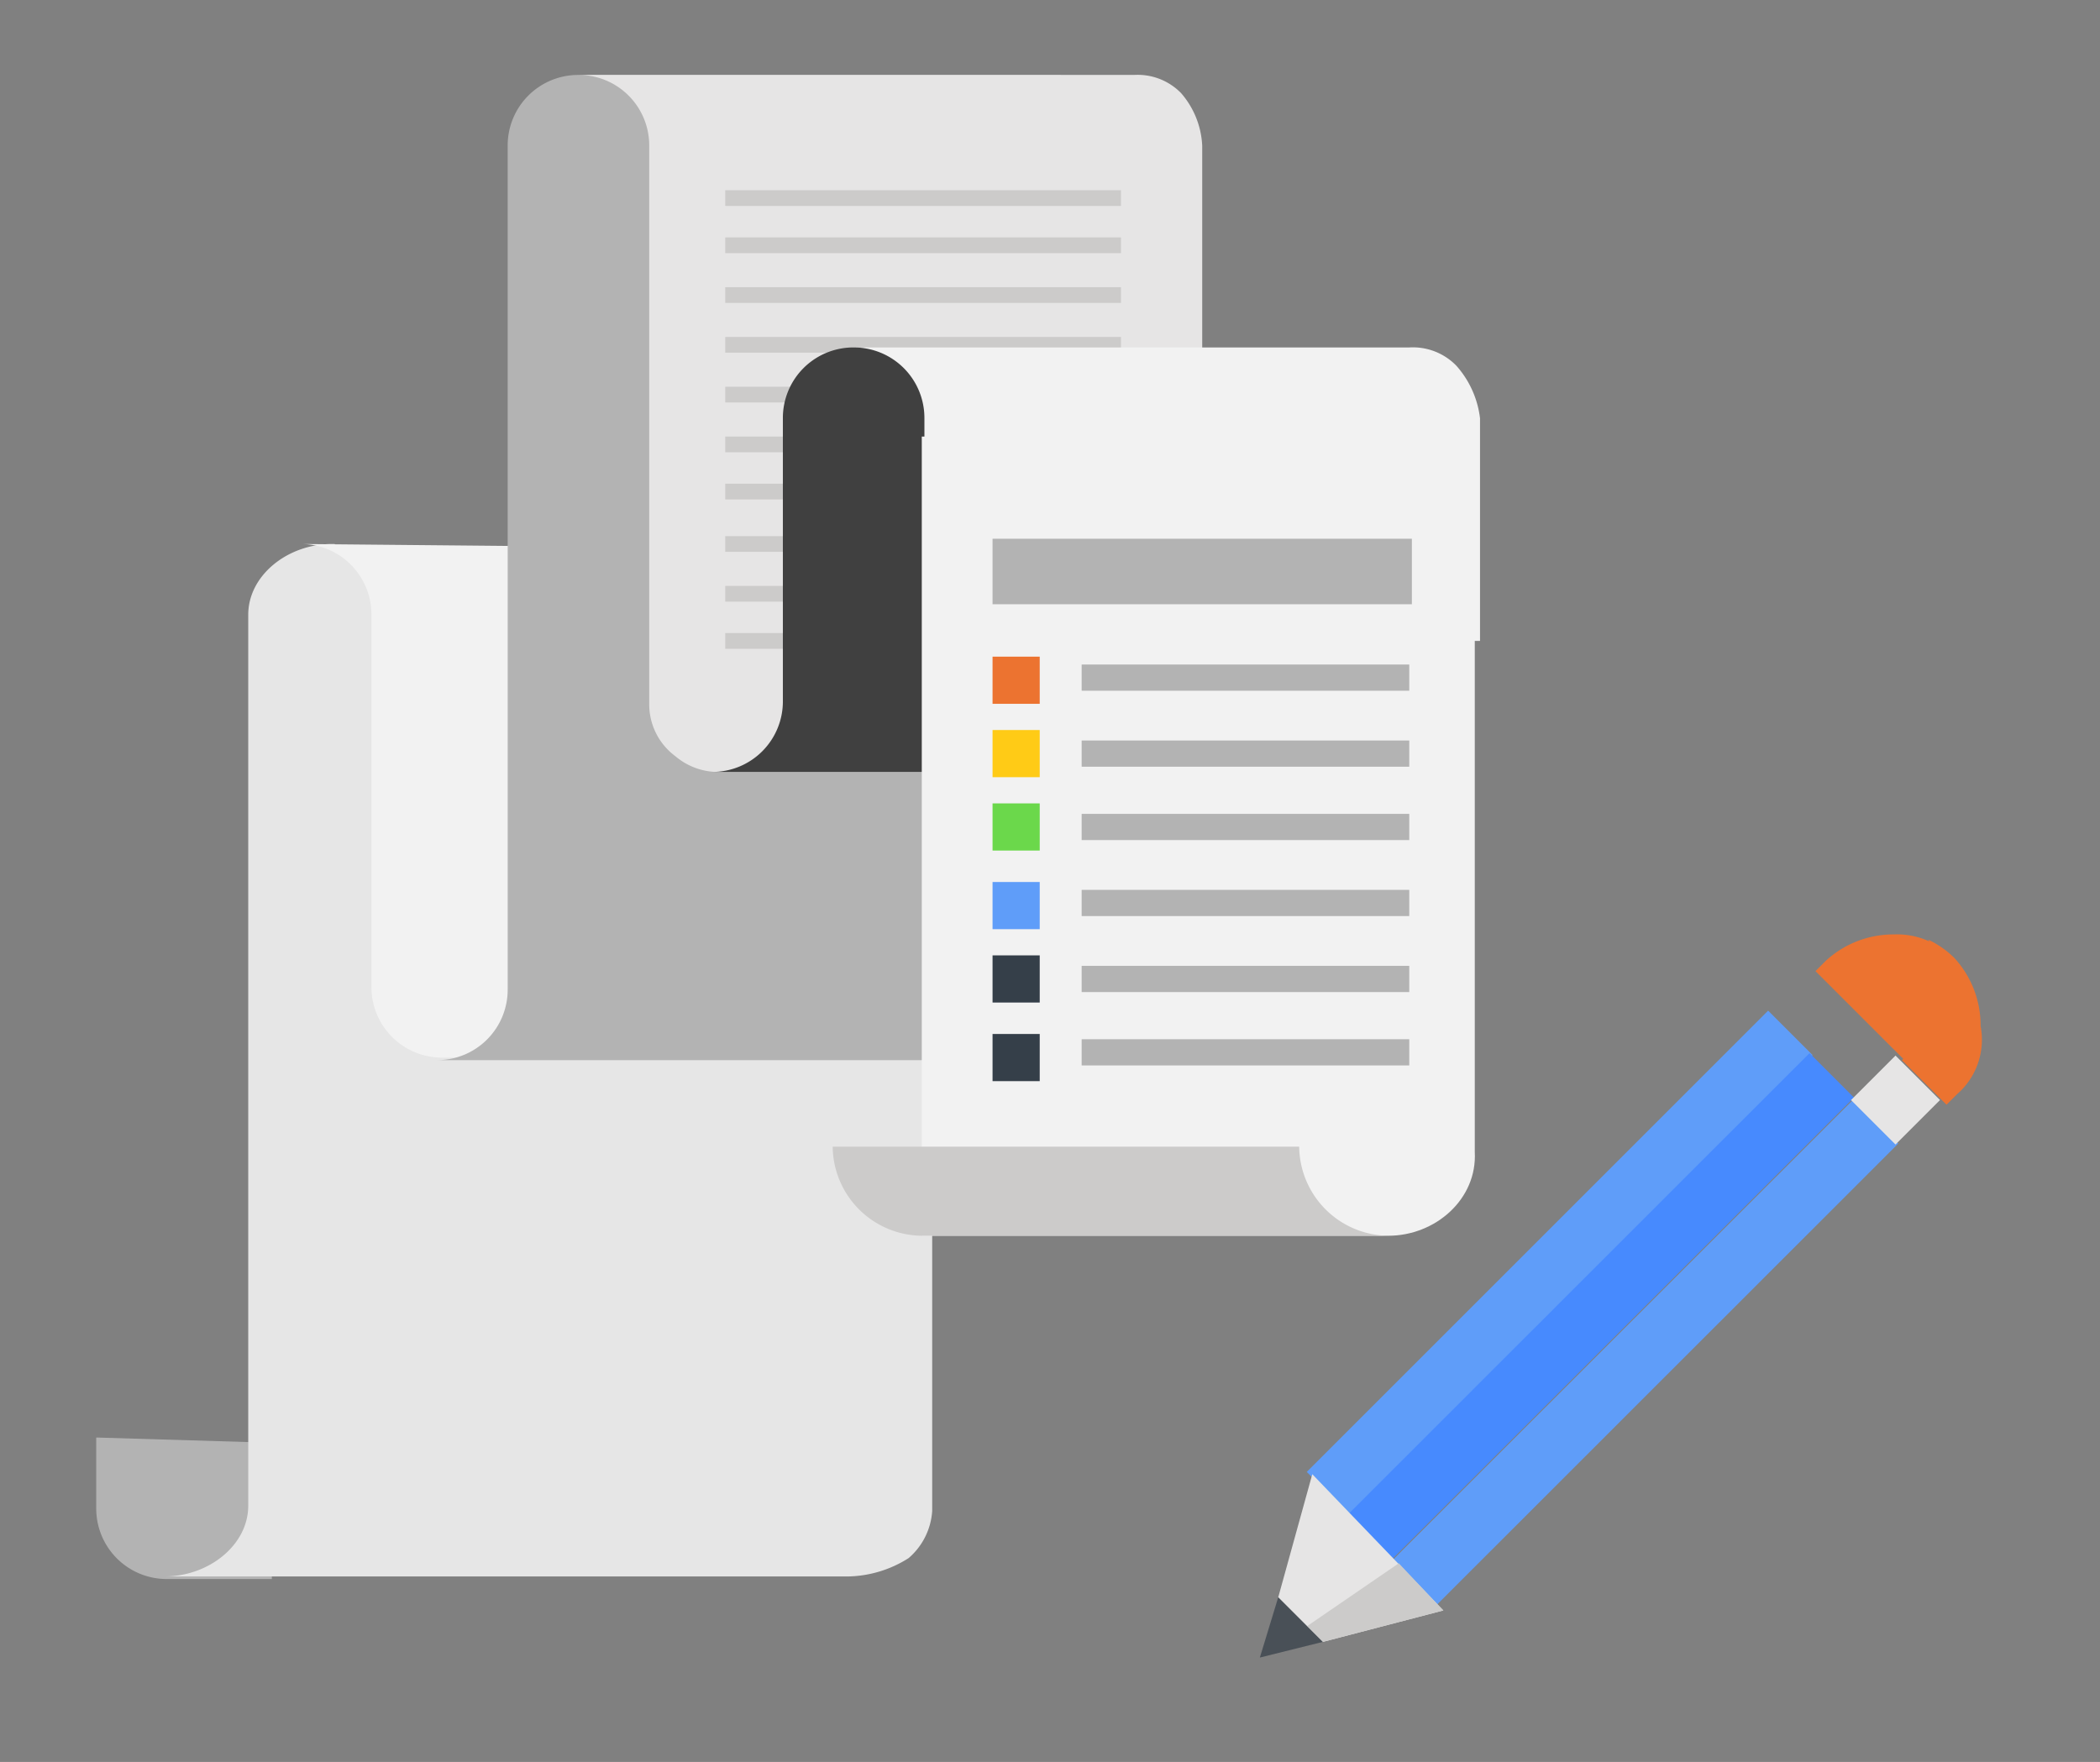<svg xmlns="http://www.w3.org/2000/svg" xmlns:xlink="http://www.w3.org/1999/xlink" width="143" height="120" viewBox="0 0 143 120">
  <rect x="0" y="0" width="143" height="120" fill="#808080" stroke="none"/>
  <defs>
    <clipPath id="clip-path">
      <rect id="Rectangle_4597" data-name="Rectangle 4597" width="128.407" height="107.793" fill="none"/>
    </clipPath>
    <clipPath id="clip-Money_Checklist">
      <rect width="143" height="120"/>
    </clipPath>
  </defs>
  <g id="Money_Checklist" clip-path="url(#clip-Money_Checklist)">
    <g id="Group_18075" data-name="Group 18075" transform="translate(6.553 5.104)">
      <g id="Group_8584" data-name="Group 8584" transform="translate(0 0)" clip-path="url(#clip-path)">
        <path id="Path_13414" data-name="Path 13414" d="M0,52v4.819a4.8,4.8,0,0,0,4.819,4.819h7.139v-9.28Z" transform="translate(0 40.802)" fill="#b3b3b3"/>
        <path id="Path_13415" data-name="Path 13415" d="M14.022,17.9c-3.034,0-5.711,2.142-5.711,4.819V83.4c0,2.677-2.677,4.819-5.711,4.819H49.179a7.926,7.926,0,0,0,4.1-1.249,4.628,4.628,0,0,0,1.606-3.212V18.435H14.2V17.9Z" transform="translate(2.04 14.045)" fill="#e6e6e6"/>
        <path id="Path_13416" data-name="Path 13416" d="M7.8,17.9a4.8,4.8,0,0,1,4.819,4.819V48.061a4.8,4.8,0,0,0,4.819,4.82h9.637v-34.8Z" transform="translate(6.12 14.045)" fill="#f2f2f2"/>
        <path id="Path_13417" data-name="Path 13417" d="M22.637,0a4.8,4.8,0,0,0-4.819,4.819V62.284A4.8,4.8,0,0,1,13,67.1H55.475V0Z" transform="translate(10.2 0)" fill="#b3b3b3"/>
        <path id="Path_13418" data-name="Path 13418" d="M59.447,1.249A4.129,4.129,0,0,0,56.235,0H18.4a4.8,4.8,0,0,1,4.819,4.819V42.832A4.393,4.393,0,0,0,25,46.4a4.5,4.5,0,0,0,3.034,1.071H60.875V4.819a5.868,5.868,0,0,0-1.428-3.569" transform="translate(14.437 0)" fill="#e6e5e5"/>
        <rect id="Rectangle_4566" data-name="Rectangle 4566" width="26.948" height="1.071" transform="translate(42.832 21.237)" fill="#cccbca"/>
        <rect id="Rectangle_4567" data-name="Rectangle 4567" width="26.948" height="1.071" transform="translate(42.832 17.846)" fill="#cccbca"/>
        <rect id="Rectangle_4568" data-name="Rectangle 4568" width="26.948" height="1.071" transform="translate(42.832 14.456)" fill="#cccbca"/>
        <rect id="Rectangle_4569" data-name="Rectangle 4569" width="26.948" height="1.071" transform="translate(42.832 11.065)" fill="#cccbca"/>
        <rect id="Rectangle_4570" data-name="Rectangle 4570" width="26.948" height="1.071" transform="translate(42.832 7.852)" fill="#cccbca"/>
        <rect id="Rectangle_4571" data-name="Rectangle 4571" width="26.948" height="1.071" transform="translate(42.832 24.628)" fill="#cccbca"/>
        <rect id="Rectangle_4572" data-name="Rectangle 4572" width="26.948" height="1.071" transform="translate(42.832 27.84)" fill="#cccbca"/>
        <rect id="Rectangle_4573" data-name="Rectangle 4573" width="26.948" height="1.071" transform="translate(42.832 31.41)" fill="#cccbca"/>
        <rect id="Rectangle_4574" data-name="Rectangle 4574" width="26.948" height="1.071" transform="translate(42.832 34.801)" fill="#cccbca"/>
        <rect id="Rectangle_4575" data-name="Rectangle 4575" width="13.385" height="1.071" transform="translate(42.832 38.013)" fill="#cccbca"/>
        <path id="Path_13419" data-name="Path 13419" d="M33.137,10.4a4.8,4.8,0,0,0-4.819,4.819V34.493A4.8,4.8,0,0,1,23.5,39.311H41.346V10.578Z" transform="translate(18.439 8.16)" fill="#404040"/>
        <path id="Path_13420" data-name="Path 13420" d="M69.947,11.649A4.129,4.129,0,0,0,66.734,10.4H28.9a4.8,4.8,0,0,1,4.819,4.819V30.388H71.553V15.219a6.553,6.553,0,0,0-1.606-3.569" transform="translate(22.676 8.16)" fill="#f2f2f2"/>
        <rect id="Rectangle_4576" data-name="Rectangle 4576" width="26.948" height="1.071" transform="translate(61.57 25.164)" fill="#404040"/>
        <rect id="Rectangle_4577" data-name="Rectangle 4577" width="26.948" height="1.071" transform="translate(61.57 28.376)" fill="#404040"/>
        <rect id="Rectangle_4578" data-name="Rectangle 4578" width="26.948" height="1.071" transform="translate(61.57 31.767)" fill="#404040"/>
        <path id="Path_13421" data-name="Path 13421" d="M63.267,68.232H31.5V13.8H69.156V62.521c.178,3.212-2.677,5.711-5.889,5.711" transform="translate(24.716 10.828)" fill="#f2f2f2"/>
        <path id="Path_13422" data-name="Path 13422" d="M34.168,46.968A6.132,6.132,0,0,1,28.1,40.9H59.867a6.132,6.132,0,0,0,6.068,6.068Z" transform="translate(22.049 32.092)" fill="#cccbca"/>
        <rect id="Rectangle_4579" data-name="Rectangle 4579" width="22.308" height="1.785" transform="translate(67.103 40.155)" fill="#b3b3b3"/>
        <rect id="Rectangle_4580" data-name="Rectangle 4580" width="3.212" height="3.212" transform="translate(61.035 39.619)" fill="#ec7330"/>
        <rect id="Rectangle_4581" data-name="Rectangle 4581" width="22.308" height="1.785" transform="translate(67.103 45.33)" fill="#b3b3b3"/>
        <rect id="Rectangle_4582" data-name="Rectangle 4582" width="3.212" height="3.212" transform="translate(61.035 44.616)" fill="#ffcb16"/>
        <rect id="Rectangle_4583" data-name="Rectangle 4583" width="22.308" height="1.785" transform="translate(67.103 50.327)" fill="#b3b3b3"/>
        <rect id="Rectangle_4584" data-name="Rectangle 4584" width="3.212" height="3.212" transform="translate(61.035 49.613)" fill="#6bd84b"/>
        <rect id="Rectangle_4585" data-name="Rectangle 4585" width="22.308" height="1.785" transform="translate(67.103 55.502)" fill="#b3b3b3"/>
        <rect id="Rectangle_4586" data-name="Rectangle 4586" width="3.212" height="3.212" transform="translate(61.035 54.967)" fill="#5f9df9"/>
        <rect id="Rectangle_4587" data-name="Rectangle 4587" width="22.308" height="1.785" transform="translate(67.103 60.678)" fill="#b3b3b3"/>
        <rect id="Rectangle_4588" data-name="Rectangle 4588" width="3.212" height="3.212" transform="translate(61.035 59.964)" fill="#353f49"/>
        <rect id="Rectangle_4589" data-name="Rectangle 4589" width="22.308" height="1.785" transform="translate(67.103 65.675)" fill="#b3b3b3"/>
        <rect id="Rectangle_4590" data-name="Rectangle 4590" width="3.212" height="3.212" transform="translate(61.035 65.318)" fill="#353f49"/>
        <rect id="Rectangle_4591" data-name="Rectangle 4591" width="28.554" height="4.462" transform="translate(61.035 31.588)" fill="#b3b3b3"/>
        <rect id="Rectangle_4593" data-name="Rectangle 4593" width="44.437" height="4.282" transform="matrix(0.707, -0.707, 0.707, 0.707, 82.431, 95.145)" fill="#5f9df9"/>
        <rect id="Rectangle_4594" data-name="Rectangle 4594" width="44.437" height="4.283" transform="translate(85.242 98.039) rotate(-44.992)" fill="#478afe"/>
        <rect id="Rectangle_4595" data-name="Rectangle 4595" width="44.437" height="4.283" transform="translate(88.256 101.169) rotate(-44.992)" fill="#5f9df9"/>
        <path id="Path_13423" data-name="Path 13423" d="M56.343,62.68l-8.209,2.142L45.1,61.788,47.42,53.4Z" transform="translate(35.388 41.9)" fill="#e6e5e5"/>
        <path id="Path_13424" data-name="Path 13424" d="M55.48,60.012,52.446,56.8,46.2,61.083l1.071,1.071Z" transform="translate(36.251 44.568)" fill="#cccbca"/>
        <path id="Path_13425" data-name="Path 13425" d="M48.683,61.134,44.4,62.2l1.249-4.1Z" transform="translate(34.838 45.588)" fill="#495057"/>
        <rect id="Rectangle_4596" data-name="Rectangle 4596" width="4.283" height="4.283" transform="translate(119.494 69.818) rotate(-45)" fill="#e6e5e5"/>
        <path id="Path_13426" data-name="Path 13426" d="M72.648,43.529l-.714.714L68.9,41.209l.714-.714a6.785,6.785,0,0,0,1.785-4.64A5.237,5.237,0,0,0,70.685,33a6.41,6.41,0,0,1,1.785,1.249,6.785,6.785,0,0,1,1.785,4.64,4.915,4.915,0,0,1-1.606,4.64" transform="translate(54.062 25.893)" fill="#ec7330"/>
        <path id="Path_13427" data-name="Path 13427" d="M72.382,40.652l-.714.714L65.6,35.3l.714-.714a6.785,6.785,0,0,1,4.64-1.785,5.237,5.237,0,0,1,2.855.714,7.482,7.482,0,0,1,.714,2.855,9.727,9.727,0,0,1-2.142,4.283" transform="translate(51.473 25.737)" fill="#ec7330"/>
      </g>
    </g>
  </g>
</svg>
